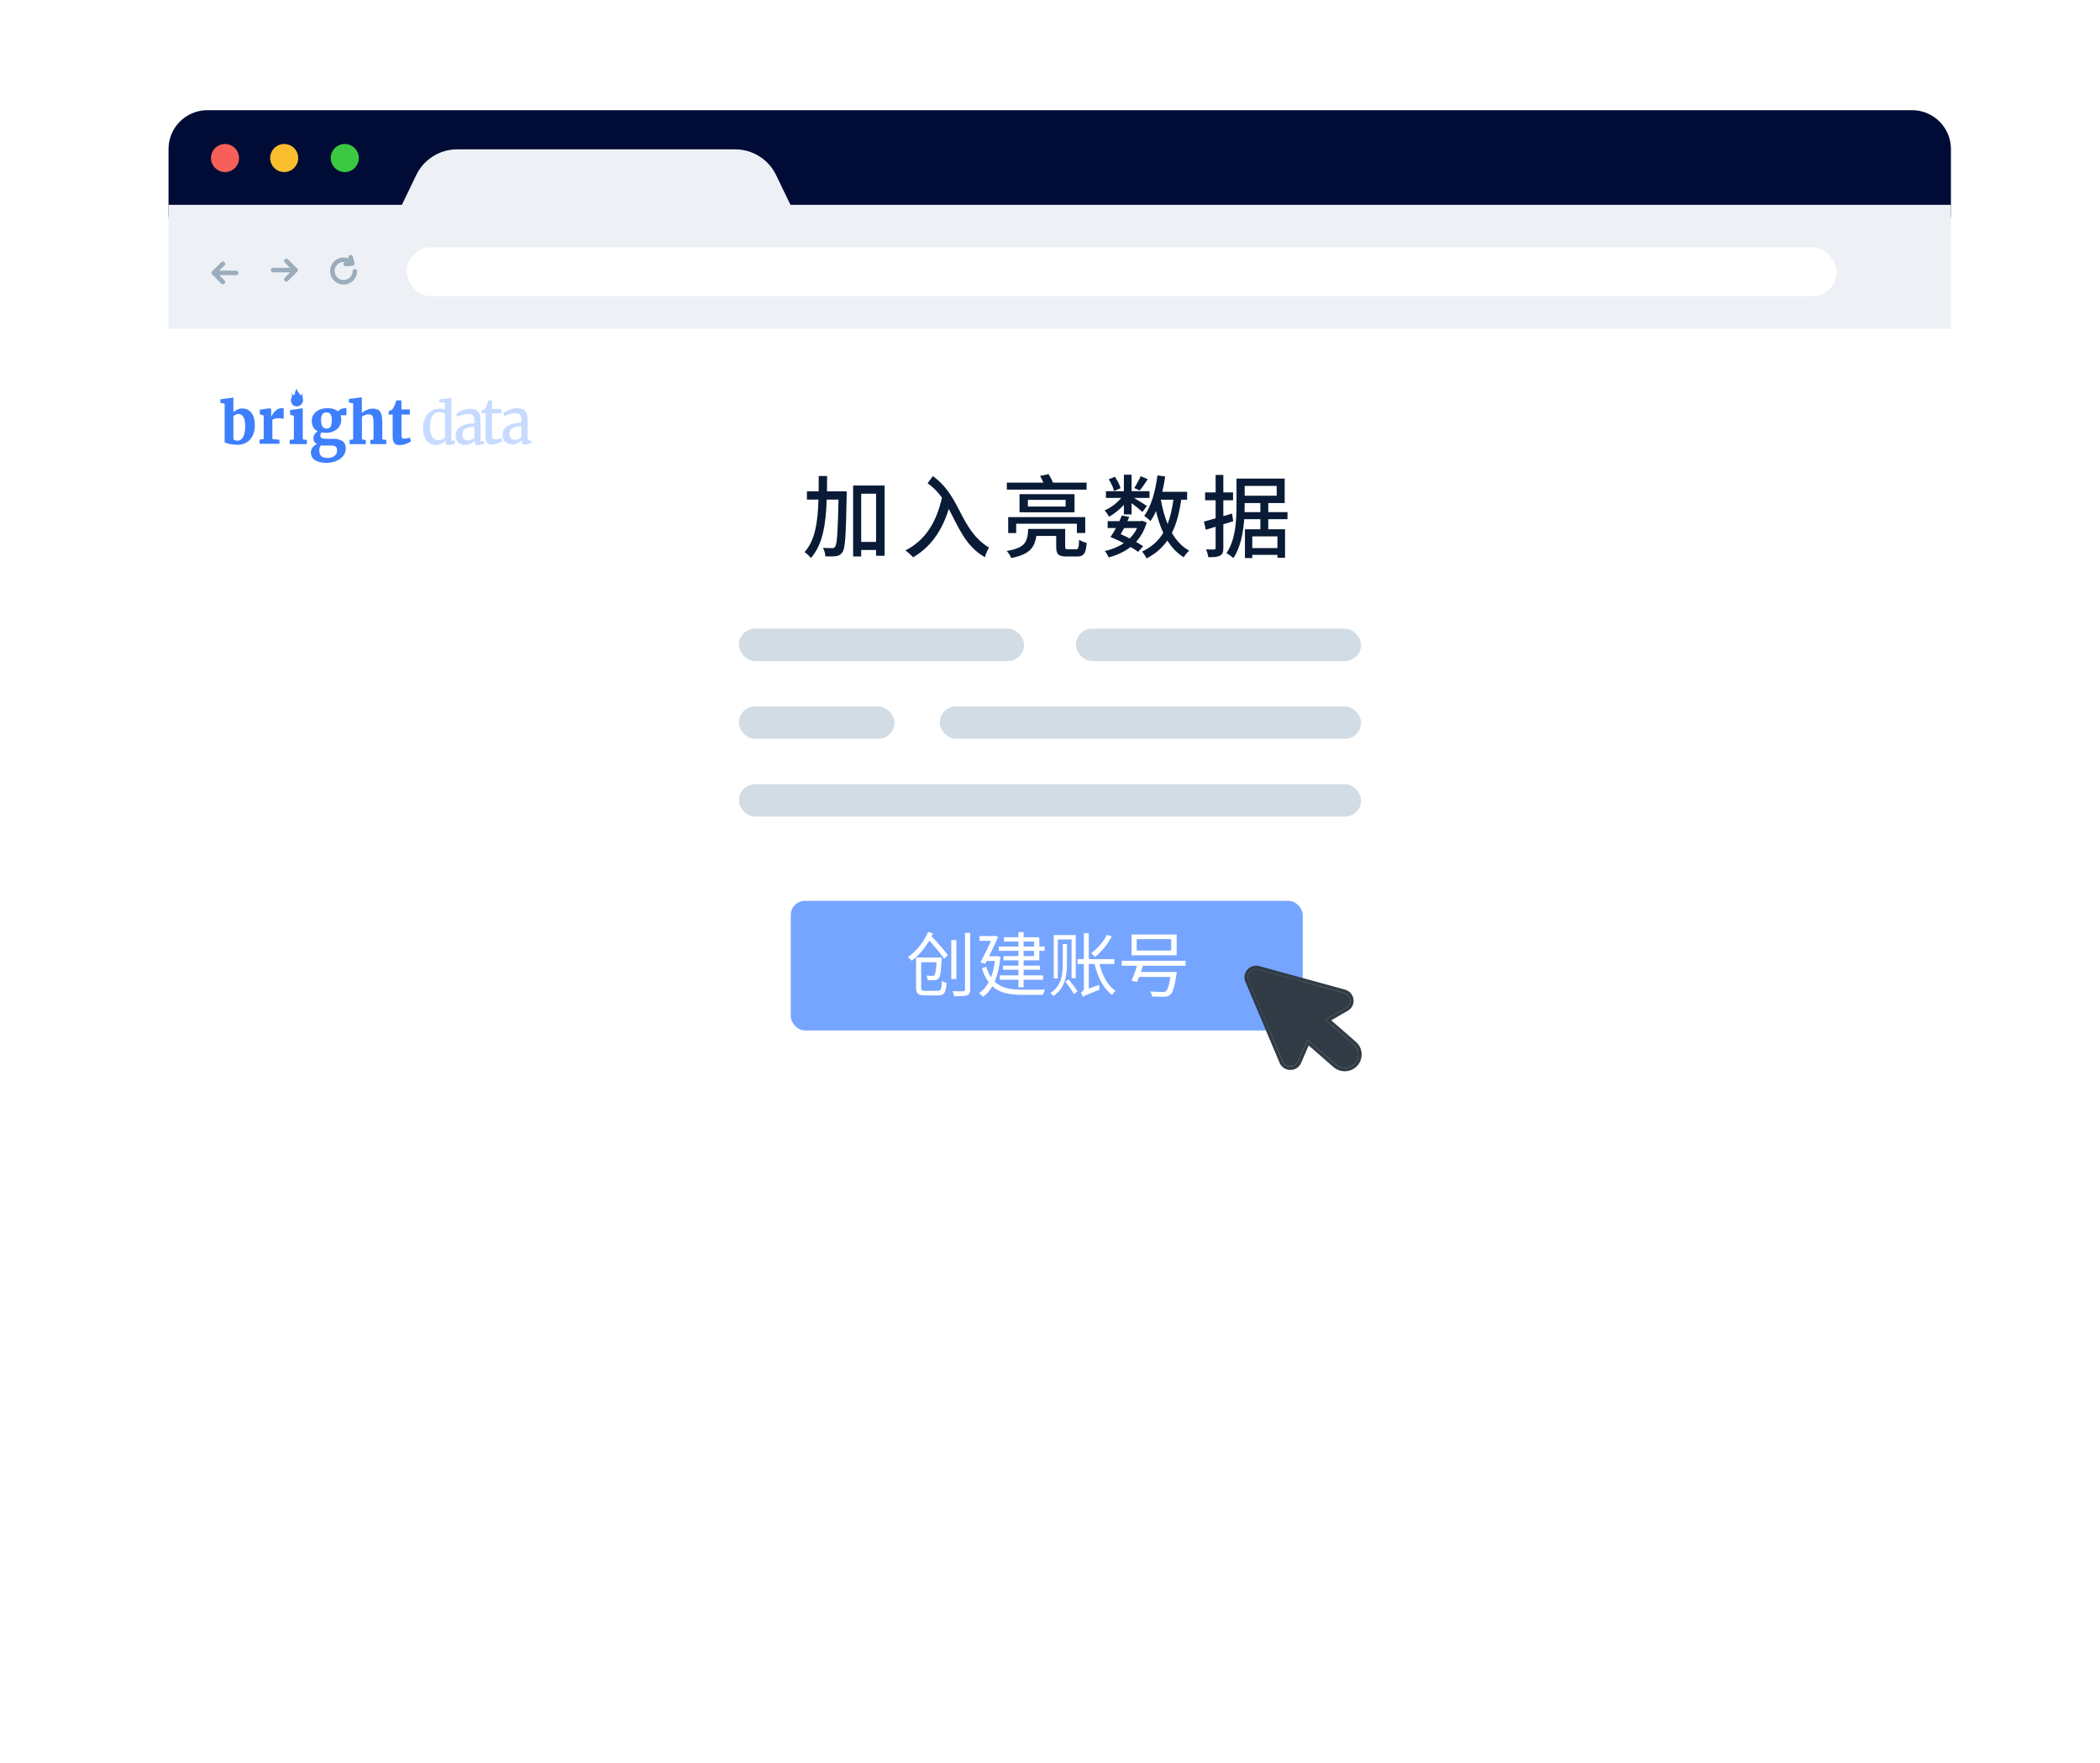 <svg width="324" height="272" viewBox="0 0 324 272" fill="none" xmlns="http://www.w3.org/2000/svg">
<g filter="url(#filter0_d_2591_42343)">
<rect x="26" y="17" width="275" height="167.216" rx="10" fill="white"/>
</g>
<path d="M44.989 60.712C45.036 60.819 45.058 60.935 45.054 61.051C45.05 61.168 45.019 61.282 44.965 61.385C44.894 61.55 44.87 61.732 44.896 61.91C44.922 62.088 44.996 62.256 45.11 62.395C45.22 62.529 45.369 62.627 45.536 62.676C45.703 62.724 45.881 62.721 46.046 62.666C46.285 62.596 46.488 62.438 46.616 62.225C46.745 62.012 46.788 61.758 46.737 61.514C46.701 61.255 46.556 60.996 46.689 60.712C46.568 60.775 46.568 60.775 46.422 61.035C46.288 60.867 46.168 60.685 46.022 60.505C45.901 60.362 45.78 60.233 45.852 60C45.725 60.064 45.63 60.176 45.585 60.31C45.548 60.438 45.524 60.569 45.499 60.699C45.49 60.764 45.467 60.827 45.431 60.883C45.396 60.939 45.349 60.986 45.294 61.022C45.237 60.883 45.127 60.772 44.989 60.712V60.712Z" fill="#3D7FFC"/>
<path d="M34.66 68.254V62.285L34 62.167V61.614L35.72 61.382L36.009 61.34V63.61C36.083 63.528 36.167 63.456 36.26 63.395C36.356 63.323 36.46 63.26 36.569 63.208C36.687 63.153 36.81 63.108 36.936 63.074C37.075 63.038 37.219 63.02 37.362 63.021C37.62 63.018 37.876 63.066 38.114 63.164C38.353 63.265 38.565 63.42 38.732 63.618C38.925 63.863 39.069 64.141 39.158 64.439C39.27 64.839 39.323 65.254 39.316 65.669C39.319 66.065 39.26 66.459 39.141 66.837C39.032 67.18 38.856 67.498 38.623 67.772C38.398 68.037 38.119 68.25 37.805 68.397C37.462 68.555 37.088 68.634 36.711 68.629C36.448 68.629 36.187 68.614 35.926 68.584C35.718 68.562 35.513 68.526 35.31 68.477C35.165 68.444 35.023 68.401 34.884 68.35C34.807 68.325 34.732 68.293 34.66 68.254V68.254ZM36.806 63.884C36.641 63.879 36.477 63.916 36.33 63.99C36.209 64.05 36.102 64.132 36.012 64.232V67.762C36.066 67.846 36.149 67.907 36.246 67.931C36.377 67.977 36.516 67.998 36.655 67.995C36.842 68.001 37.026 67.941 37.173 67.826C37.329 67.701 37.455 67.542 37.54 67.362C37.644 67.144 37.717 66.913 37.758 66.676C37.81 66.399 37.835 66.118 37.834 65.837C37.837 65.56 37.816 65.284 37.774 65.01C37.744 64.796 37.679 64.589 37.583 64.395C37.51 64.242 37.398 64.11 37.257 64.014C37.123 63.926 36.966 63.881 36.806 63.884V63.884Z" fill="#3D7FFC"/>
<path d="M40.049 68.47V67.834L40.685 67.745V64.121L40.083 63.924V63.219L41.588 62.99H41.612L41.846 63.195V63.587L41.838 64.318H41.855C41.906 64.187 41.97 64.062 42.046 63.944C42.145 63.784 42.26 63.635 42.389 63.498C42.525 63.353 42.683 63.23 42.857 63.133C43.032 63.033 43.231 62.981 43.433 62.982C43.502 62.98 43.572 62.983 43.641 62.991C43.691 63 43.732 63.009 43.769 63.018V64.649C43.691 64.607 43.606 64.58 43.518 64.569C43.358 64.539 43.196 64.524 43.033 64.525C42.933 64.525 42.825 64.534 42.724 64.542C42.626 64.551 42.528 64.569 42.432 64.596C42.35 64.613 42.269 64.637 42.19 64.667C42.132 64.687 42.075 64.714 42.023 64.747V67.743L43.117 67.858V68.474L40.049 68.47Z" fill="#3D7FFC"/>
<path d="M44.701 68.522V67.886L45.344 67.797V64.178L44.751 63.973V63.27L46.371 63.038L46.714 63.001V67.79L47.35 67.888V68.523L44.701 68.522Z" fill="#3D7FFC"/>
<path d="M50.294 66.783C50.062 66.785 49.831 66.766 49.602 66.727C49.55 66.785 49.507 66.851 49.475 66.922C49.438 67.004 49.42 67.093 49.423 67.183C49.418 67.28 49.439 67.376 49.483 67.462C49.529 67.532 49.596 67.587 49.674 67.619C49.778 67.663 49.889 67.688 50.002 67.694C50.141 67.703 50.296 67.712 50.478 67.712H51.386C51.9 67.677 52.413 67.8 52.855 68.065C53.024 68.207 53.156 68.387 53.241 68.59C53.325 68.794 53.359 69.015 53.34 69.234C53.345 69.551 53.261 69.863 53.098 70.135C52.935 70.409 52.714 70.643 52.45 70.821C52.162 71.017 51.844 71.164 51.509 71.257C51.146 71.362 50.77 71.415 50.392 71.415H50.383C50.014 71.424 49.644 71.383 49.285 71.294C49.017 71.227 48.763 71.114 48.533 70.961C48.348 70.831 48.199 70.656 48.101 70.452C48.006 70.249 47.958 70.027 47.962 69.803C47.962 69.657 47.988 69.512 48.04 69.375C48.092 69.245 48.161 69.123 48.248 69.013C48.333 68.901 48.435 68.804 48.551 68.724C48.66 68.644 48.779 68.578 48.906 68.53C48.743 68.44 48.604 68.312 48.499 68.158C48.403 67.999 48.355 67.816 48.361 67.629C48.354 67.405 48.417 67.184 48.542 66.998C48.67 66.821 48.828 66.667 49.009 66.543C48.717 66.411 48.476 66.186 48.326 65.903C48.172 65.602 48.094 65.267 48.101 64.928C48.097 64.652 48.159 64.378 48.282 64.13C48.403 63.892 48.574 63.683 48.784 63.517C49.007 63.345 49.258 63.213 49.527 63.128C49.82 63.034 50.127 62.988 50.434 62.99H50.443C51.046 62.943 51.646 63.111 52.138 63.463C52.189 63.402 52.247 63.346 52.311 63.297C52.388 63.235 52.472 63.182 52.561 63.139C52.661 63.091 52.765 63.054 52.873 63.028C52.991 62.998 53.113 62.982 53.235 62.981H53.451V64.077H52.548C52.583 64.183 52.609 64.292 52.625 64.402C52.643 64.525 52.652 64.649 52.651 64.773C52.654 65.052 52.595 65.328 52.478 65.581C52.362 65.824 52.198 66.042 51.995 66.22C51.775 66.403 51.523 66.544 51.251 66.638C50.943 66.74 50.619 66.789 50.294 66.783ZM50.06 68.76C49.878 68.76 49.696 68.744 49.516 68.713C49.447 68.799 49.389 68.892 49.343 68.992C49.285 69.143 49.258 69.304 49.265 69.466C49.26 69.654 49.286 69.843 49.343 70.023C49.391 70.165 49.474 70.292 49.584 70.394C49.698 70.494 49.834 70.564 49.981 70.598C50.159 70.645 50.343 70.667 50.526 70.662H50.535C50.718 70.663 50.901 70.642 51.078 70.598C51.247 70.556 51.408 70.488 51.554 70.394C51.69 70.304 51.802 70.183 51.883 70.041C51.97 69.892 52.014 69.722 52.01 69.549C52.011 69.424 51.996 69.299 51.967 69.178C51.943 69.079 51.889 68.992 51.811 68.927C51.723 68.856 51.62 68.808 51.509 68.788C51.347 68.755 51.181 68.74 51.016 68.742H50.058L50.06 68.76ZM50.406 66.135C50.543 66.138 50.678 66.103 50.795 66.033C50.898 65.966 50.981 65.873 51.037 65.764C51.099 65.635 51.14 65.497 51.158 65.356C51.183 65.193 51.194 65.028 51.193 64.864C51.218 64.54 51.152 64.215 51.002 63.926C50.93 63.826 50.833 63.747 50.721 63.697C50.608 63.646 50.485 63.626 50.362 63.639H50.353C50.233 63.63 50.112 63.653 50.003 63.705C49.894 63.757 49.8 63.837 49.731 63.936C49.581 64.204 49.512 64.51 49.532 64.817C49.532 64.994 49.546 65.171 49.575 65.346C49.6 65.492 49.646 65.632 49.713 65.764C49.779 65.874 49.871 65.967 49.981 66.033C50.112 66.104 50.258 66.139 50.406 66.134V66.135Z" fill="#3D7FFC"/>
<path d="M53.938 68.519V67.883L54.481 67.785V62.233L53.821 62.117V61.564L55.534 61.332L55.633 61.314H55.819L55.834 63.047L55.819 63.721C55.896 63.654 55.979 63.595 56.068 63.546C56.194 63.454 56.328 63.373 56.469 63.304C56.628 63.23 56.793 63.168 56.962 63.117C57.145 63.071 57.333 63.048 57.521 63.047C57.764 63.042 58.005 63.085 58.231 63.175C58.416 63.258 58.573 63.395 58.682 63.567C58.803 63.772 58.882 64 58.916 64.236C58.961 64.552 58.983 64.871 58.979 65.19V67.793L59.598 67.891V68.527H57.134V67.911L57.627 67.804V65.178C57.63 64.991 57.618 64.803 57.593 64.617C57.581 64.48 57.542 64.347 57.477 64.225C57.427 64.126 57.344 64.048 57.243 64.002C57.119 63.952 56.985 63.928 56.851 63.931C56.755 63.93 56.66 63.942 56.567 63.967C56.466 63.994 56.375 64.02 56.291 64.047C56.205 64.079 56.121 64.117 56.041 64.163C55.972 64.203 55.905 64.248 55.841 64.296V67.8L56.442 67.898V68.534H53.937L53.938 68.519Z" fill="#3D7FFC"/>
<path d="M60.582 67.43V63.971H59.964V63.436C59.989 63.427 60.022 63.418 60.072 63.4C60.121 63.383 60.172 63.356 60.231 63.337C60.289 63.318 60.331 63.292 60.382 63.273C60.412 63.264 60.44 63.249 60.465 63.229C60.598 63.1 60.703 62.945 60.774 62.774C60.807 62.711 60.832 62.641 60.874 62.551C60.916 62.461 60.938 62.382 60.974 62.291C61.01 62.201 61.038 62.113 61.065 62.024C61.091 61.935 61.114 61.855 61.139 61.782H61.924L61.941 63.173H63.235V63.975H61.943V66.579C61.943 66.829 61.943 67.024 61.951 67.176C61.953 67.288 61.97 67.399 62.001 67.506C62.011 67.539 62.028 67.569 62.051 67.593C62.074 67.618 62.103 67.637 62.135 67.649C62.213 67.673 62.294 67.685 62.376 67.685H62.385C62.46 67.683 62.535 67.677 62.61 67.667C62.686 67.656 62.762 67.642 62.836 67.622C62.911 67.605 62.978 67.587 63.044 67.569C63.099 67.555 63.152 67.537 63.203 67.516H63.212L63.42 68.069C63.318 68.15 63.209 68.223 63.094 68.285C62.956 68.359 62.814 68.424 62.668 68.481C62.508 68.543 62.343 68.591 62.175 68.624C62.005 68.659 61.832 68.677 61.658 68.677H61.65C61.482 68.682 61.315 68.654 61.157 68.597C61.026 68.547 60.911 68.464 60.823 68.356C60.735 68.239 60.672 68.105 60.639 67.963C60.597 67.789 60.578 67.61 60.582 67.43V67.43Z" fill="#3D7FFC"/>
<path d="M67.24 68.657C66.981 68.657 66.725 68.602 66.488 68.496C66.244 68.384 66.029 68.216 65.862 68.006C65.667 67.76 65.52 67.479 65.428 67.179C65.313 66.798 65.259 66.4 65.269 66.002C65.265 65.609 65.324 65.218 65.444 64.843C65.555 64.503 65.727 64.186 65.953 63.908C66.174 63.644 66.451 63.43 66.763 63.283C67.101 63.129 67.469 63.053 67.84 63.06C67.98 63.06 68.119 63.069 68.258 63.087C68.391 63.105 68.525 63.123 68.65 63.151V62.158L67.781 62.068V61.623L69.402 61.419H69.426L69.643 61.389V67.988H70.168V68.488C70.041 68.523 69.901 68.559 69.734 68.603C69.562 68.647 69.385 68.669 69.208 68.667C69.138 68.666 69.069 68.66 69 68.649C68.944 68.64 68.891 68.616 68.849 68.578C68.805 68.538 68.773 68.485 68.759 68.427C68.737 68.343 68.725 68.256 68.726 68.169V67.963C68.643 68.055 68.553 68.142 68.458 68.221C68.357 68.311 68.245 68.386 68.124 68.445C67.993 68.51 67.856 68.564 67.715 68.605C67.559 68.638 67.4 68.655 67.24 68.657V68.657ZM67.649 67.935C67.762 67.934 67.874 67.919 67.984 67.89C68.081 67.858 68.176 67.82 68.267 67.774C68.347 67.731 68.422 67.681 68.493 67.624C68.554 67.577 68.61 67.523 68.659 67.463V63.878C68.632 63.834 68.595 63.798 68.551 63.771C68.489 63.73 68.421 63.697 68.35 63.673C68.267 63.642 68.18 63.62 68.092 63.61C67.992 63.591 67.891 63.582 67.79 63.583C67.6 63.579 67.411 63.619 67.238 63.699C67.055 63.785 66.897 63.916 66.779 64.08C66.633 64.29 66.528 64.526 66.47 64.776C66.388 65.117 66.345 65.467 66.343 65.819C66.331 66.139 66.361 66.46 66.433 66.772C66.487 67.006 66.58 67.229 66.709 67.432C66.814 67.592 66.958 67.723 67.126 67.814C67.29 67.892 67.468 67.934 67.648 67.938L67.649 67.935Z" fill="#C6DBFF"/>
<path d="M70.293 67.161C70.291 66.953 70.331 66.747 70.41 66.554C70.487 66.377 70.598 66.216 70.736 66.082C70.881 65.945 71.044 65.828 71.221 65.735C71.412 65.636 71.614 65.558 71.822 65.502C72.043 65.439 72.27 65.395 72.499 65.369C72.733 65.342 72.966 65.325 73.193 65.316V65.066C73.194 64.878 73.18 64.69 73.151 64.504C73.125 64.371 73.074 64.244 73.001 64.13C72.929 64.031 72.826 63.959 72.708 63.925C72.56 63.877 72.405 63.856 72.249 63.861C72.09 63.863 71.93 63.878 71.773 63.906C71.614 63.942 71.464 63.977 71.314 64.022C71.164 64.066 71.038 64.12 70.913 64.165C70.789 64.21 70.688 64.263 70.604 64.307H70.596L70.396 63.852C70.487 63.773 70.584 63.701 70.688 63.638C70.849 63.542 71.017 63.456 71.189 63.38C71.391 63.297 71.597 63.225 71.807 63.166C72.022 63.106 72.244 63.075 72.467 63.075C72.731 63.071 72.996 63.104 73.251 63.173C73.448 63.236 73.626 63.346 73.769 63.495C73.91 63.661 74.008 63.86 74.053 64.074C74.115 64.361 74.143 64.655 74.136 64.949V68.051H74.68V68.506C74.621 68.523 74.554 68.541 74.479 68.559C74.404 68.577 74.32 68.595 74.237 68.612C74.152 68.632 74.066 68.647 73.979 68.657C73.896 68.667 73.812 68.673 73.728 68.675C73.656 68.677 73.583 68.674 73.511 68.666C73.456 68.659 73.404 68.637 73.361 68.602C73.317 68.563 73.287 68.51 73.277 68.452C73.258 68.364 73.25 68.274 73.253 68.184V68.006C73.211 68.041 73.152 68.095 73.069 68.175C72.97 68.259 72.864 68.333 72.751 68.397C72.614 68.478 72.468 68.544 72.317 68.594C72.15 68.649 71.975 68.676 71.8 68.674C71.604 68.676 71.409 68.645 71.224 68.584C71.047 68.525 70.883 68.434 70.739 68.316C70.593 68.187 70.478 68.025 70.405 67.844C70.322 67.626 70.284 67.394 70.293 67.161V67.161ZM72.189 67.963C72.263 67.962 72.335 67.953 72.406 67.936C72.49 67.919 72.582 67.892 72.673 67.865C72.765 67.832 72.854 67.793 72.941 67.75C73.026 67.706 73.106 67.656 73.183 67.599V65.85C72.885 65.846 72.587 65.879 72.297 65.948C72.094 65.997 71.901 66.085 71.73 66.207C71.597 66.302 71.492 66.431 71.428 66.582C71.369 66.72 71.338 66.868 71.337 67.018C71.334 67.166 71.356 67.314 71.401 67.455C71.439 67.564 71.499 67.665 71.577 67.75C71.651 67.824 71.743 67.879 71.844 67.91C71.956 67.947 72.072 67.966 72.189 67.966V67.963Z" fill="#C6DBFF"/>
<path d="M74.93 67.457V63.775H74.294V63.33C74.384 63.294 74.478 63.266 74.561 63.232C74.63 63.211 74.695 63.178 74.752 63.134C74.866 63.04 74.952 62.916 75.002 62.777C75.027 62.724 75.052 62.644 75.093 62.554C75.133 62.465 75.159 62.367 75.193 62.269C75.227 62.17 75.257 62.082 75.283 61.992C75.31 61.902 75.334 61.831 75.342 61.787H75.91V63.089H77.389V63.776H75.91V66.602C75.91 66.879 75.91 67.101 75.918 67.262C75.917 67.38 75.937 67.498 75.976 67.61C75.989 67.643 76.01 67.673 76.036 67.698C76.062 67.723 76.093 67.742 76.127 67.753C76.217 67.773 76.31 67.782 76.402 67.779H76.411C76.494 67.779 76.586 67.771 76.678 67.762C76.768 67.752 76.857 67.737 76.945 67.717C77.036 67.699 77.113 67.682 77.187 67.664C77.248 67.652 77.307 67.63 77.362 67.6H77.37L77.521 68.064C77.43 68.133 77.332 68.193 77.229 68.242C77.098 68.305 76.965 68.362 76.828 68.412C76.681 68.464 76.529 68.507 76.376 68.539C76.23 68.573 76.081 68.591 75.931 68.592H75.922C75.781 68.594 75.641 68.576 75.505 68.539C75.384 68.505 75.275 68.44 75.187 68.351C75.096 68.25 75.028 68.132 74.986 68.003C74.944 67.824 74.925 67.641 74.93 67.457V67.457Z" fill="#C6DBFF"/>
<path d="M77.552 67.062C77.551 66.854 77.59 66.648 77.669 66.456C77.746 66.278 77.857 66.118 77.995 65.983C78.14 65.846 78.302 65.73 78.478 65.635C78.67 65.537 78.871 65.459 79.08 65.403C79.301 65.34 79.527 65.295 79.756 65.27C79.99 65.243 80.224 65.225 80.451 65.216V64.967C80.452 64.779 80.438 64.591 80.409 64.405C80.383 64.272 80.332 64.145 80.258 64.031C80.186 63.932 80.084 63.859 79.966 63.826C79.818 63.778 79.662 63.757 79.507 63.762C79.347 63.764 79.188 63.779 79.031 63.807C78.872 63.842 78.722 63.878 78.572 63.922C78.422 63.967 78.296 64.02 78.171 64.065C78.046 64.109 77.946 64.163 77.862 64.208H77.854L77.653 63.753C77.744 63.673 77.842 63.602 77.946 63.539C78.108 63.443 78.275 63.357 78.447 63.281C78.648 63.198 78.855 63.126 79.064 63.067C79.279 63.007 79.501 62.976 79.724 62.976C79.989 62.972 80.253 63.005 80.509 63.074C80.705 63.137 80.883 63.248 81.027 63.395C81.168 63.562 81.265 63.761 81.31 63.975C81.372 64.262 81.4 64.555 81.394 64.848V67.951H81.937V68.406C81.879 68.424 81.812 68.441 81.737 68.459C81.661 68.477 81.579 68.495 81.495 68.513C81.41 68.532 81.323 68.547 81.237 68.557C81.153 68.567 81.07 68.573 80.986 68.575C80.913 68.577 80.841 68.574 80.769 68.566C80.714 68.56 80.661 68.538 80.618 68.502C80.574 68.463 80.544 68.41 80.534 68.352C80.515 68.264 80.507 68.174 80.51 68.084V67.904C80.468 67.94 80.409 67.993 80.326 68.073C80.227 68.157 80.121 68.232 80.008 68.296C79.871 68.376 79.725 68.442 79.574 68.492C79.407 68.547 79.232 68.574 79.056 68.572C78.86 68.575 78.665 68.545 78.479 68.483C78.304 68.424 78.14 68.333 77.997 68.216C77.851 68.086 77.737 67.924 77.663 67.743C77.58 67.526 77.542 67.294 77.552 67.062V67.062ZM79.456 67.865C79.529 67.863 79.602 67.854 79.673 67.838C79.757 67.82 79.848 67.793 79.941 67.767C80.032 67.734 80.121 67.695 80.208 67.651C80.292 67.608 80.373 67.557 80.449 67.5V65.75C80.151 65.745 79.854 65.778 79.564 65.848C79.36 65.897 79.167 65.985 78.996 66.107C78.863 66.201 78.759 66.331 78.694 66.481C78.636 66.619 78.605 66.768 78.604 66.918C78.601 67.066 78.622 67.214 78.668 67.355C78.705 67.464 78.765 67.564 78.843 67.649C78.918 67.724 79.009 67.779 79.11 67.81C79.221 67.845 79.337 67.863 79.453 67.864L79.456 67.865Z" fill="#C6DBFF"/>
<path d="M26 23C26 19.686 28.686 17 32 17H295C298.314 17 301 19.686 301 23V33C301 36.314 298.314 39 295 39H32C28.686 39 26 36.314 26 33V23Z" fill="#000C36"/>
<path d="M36.882 24.385C36.882 25.572 35.903 26.552 34.715 26.552C33.528 26.552 32.549 25.572 32.549 24.385C32.549 23.197 33.528 22.218 34.715 22.218C35.903 22.218 36.882 23.197 36.882 24.385Z" fill="#F66058"/>
<path d="M46.012 24.385C46.012 25.572 45.032 26.552 43.845 26.552C42.658 26.552 41.679 25.572 41.679 24.385C41.679 23.197 42.658 22.218 43.845 22.218C45.062 22.218 46.012 23.197 46.012 24.385Z" fill="#F9BD2E"/>
<path d="M55.358 24.385C55.358 25.572 54.378 26.552 53.191 26.552C52.004 26.552 51.024 25.572 51.024 24.385C51.024 23.197 52.004 22.218 53.191 22.218C54.378 22.218 55.358 23.197 55.358 24.385Z" fill="#3CC840"/>
<path d="M64.229 26.999C65.397 24.581 67.846 23.044 70.532 23.044H113.427C116.113 23.044 118.562 24.581 119.73 26.999L122.199 32.11H61.76L64.229 26.999Z" fill="#EDF1F6"/>
<rect x="26" y="31.606" width="275" height="19.139" fill="#EDF1F6"/>
<g clip-path="url(#clip0_2591_42343)">
<path d="M36.437 42.11L32.983 42.11" stroke="#9BACBC" stroke-width="0.7" stroke-linecap="round" stroke-linejoin="round"/>
<path d="M34.396 43.525L32.983 42.111L34.396 40.698" stroke="#9BACBC" stroke-width="0.7" stroke-linecap="round" stroke-linejoin="round"/>
</g>
<g clip-path="url(#clip1_2591_42343)">
<path d="M42.137 41.677L45.591 41.677" stroke="#9BACBC" stroke-width="0.7" stroke-linecap="round" stroke-linejoin="round"/>
<path d="M44.178 40.263L45.591 41.676L44.178 43.089" stroke="#9BACBC" stroke-width="0.7" stroke-linecap="round" stroke-linejoin="round"/>
</g>
<path d="M54.099 39.683L54.362 40.657L53.356 40.74" stroke="#9BACBC" stroke-width="0.7" stroke-linecap="round" stroke-linejoin="round"/>
<path d="M54.752 41.859C54.745 42.192 54.642 42.526 54.436 42.818C53.884 43.604 52.799 43.793 52.013 43.24C51.228 42.687 51.039 41.602 51.591 40.817C52.144 40.031 53.229 39.842 54.014 40.395L54.226 40.553" stroke="#9BACBC" stroke-width="0.7" stroke-linecap="round"/>
<rect x="62.768" y="38.154" width="220.604" height="7.555" rx="3.777" fill="white"/>
<g filter="url(#filter1_d_2591_42343)">
<rect x="100" y="62" width="124" height="109" rx="8" fill="white"/>
</g>
<path d="M127.592 75.816C127.606 75.046 127.606 74.248 127.606 73.45H126.318C126.318 74.262 126.318 75.046 126.304 75.816H124.498V77.09H126.276C126.178 80.478 125.786 83.362 124.134 85.182C124.442 85.378 124.89 85.812 125.1 86.106C126.948 84.062 127.424 80.828 127.55 77.09H129.37C129.258 82.13 129.146 83.964 128.852 84.342C128.726 84.552 128.6 84.58 128.376 84.58C128.138 84.58 127.578 84.566 126.962 84.538C127.186 84.888 127.326 85.448 127.34 85.84C127.984 85.868 128.6 85.868 128.992 85.812C129.44 85.742 129.706 85.602 129.986 85.196C130.42 84.566 130.518 82.494 130.63 76.446C130.644 76.278 130.644 75.816 130.644 75.816H127.592ZM132.87 83.614V76.18H135.166V83.614H132.87ZM131.624 74.92V85.868H132.87V84.86H135.166V85.756H136.482V74.92H131.624Z" fill="#091B36"/>
<path d="M143.118 74.57C144.028 75.2 144.728 75.942 145.33 76.796C144.462 80.632 142.74 83.39 139.688 84.93C140.024 85.168 140.654 85.714 140.878 85.994C143.566 84.412 145.316 81.962 146.38 78.532C147.85 81.234 148.928 84.272 151.966 85.98C152.036 85.574 152.372 84.86 152.596 84.496C148.046 81.71 148.34 76.656 143.93 73.464L143.118 74.57Z" fill="#091B36"/>
<path d="M167.646 74.472H162.466C162.312 74.094 162.032 73.548 161.78 73.156L160.464 73.436C160.646 73.744 160.842 74.122 160.982 74.472H155.34V75.55H167.646V74.472ZM167.436 82.242V79.792H155.55V82.256H156.782V80.814H166.148V82.242H167.436ZM164.412 78.154H158.588V77.132H164.412V78.154ZM157.3 76.25V79.05H165.784V76.25H157.3ZM164.804 84.748C164.412 84.748 164.342 84.706 164.342 84.314V81.612H158.644C158.532 83.67 158.154 84.538 155.312 85.014C155.578 85.266 155.9 85.77 156.012 86.106C158.77 85.56 159.624 84.566 159.89 82.69H162.956V84.328C162.956 85.518 163.278 85.868 164.594 85.868H166.162C167.198 85.868 167.534 85.448 167.66 83.768C167.296 83.698 166.75 83.474 166.498 83.278C166.442 84.538 166.372 84.748 166.022 84.748H164.804Z" fill="#091B36"/>
<path d="M175.99 73.478C175.752 74.024 175.332 74.794 174.996 75.298L175.836 75.676C176.214 75.242 176.662 74.57 177.082 73.94L175.99 73.478ZM172.882 75.326C172.756 74.822 172.378 74.094 172.014 73.562L171.062 73.954C171.426 74.514 171.776 75.27 171.888 75.76L172.882 75.326ZM173.4 79.372H174.59V77.636C175.206 78.098 175.92 78.672 176.256 78.994L176.956 78.07C176.662 77.874 175.64 77.23 174.954 76.824H177.348V75.788H174.59V73.254H173.4V75.788H170.628V76.824H172.994C172.322 77.636 171.328 78.392 170.418 78.756C170.67 79.008 170.964 79.442 171.104 79.736C171.888 79.316 172.728 78.63 173.4 77.902V79.372ZM175.444 81.472C175.15 82.088 174.758 82.62 174.296 83.082C173.834 82.844 173.372 82.62 172.91 82.424C173.078 82.13 173.26 81.808 173.442 81.472H175.444ZM176.368 84.286C176.074 84.076 175.682 83.852 175.276 83.614C176.004 82.816 176.564 81.836 176.914 80.632L176.214 80.352L176.004 80.408H173.946C174.044 80.184 174.142 79.974 174.226 79.764L173.064 79.54C172.98 79.82 172.854 80.1 172.714 80.408H170.894V81.472H172.182C171.888 81.976 171.608 82.48 171.328 82.858C171.986 83.124 172.714 83.446 173.386 83.81C172.532 84.384 171.538 84.776 170.46 85.028C170.684 85.266 170.936 85.728 171.048 86.008C172.322 85.672 173.47 85.154 174.436 84.398C174.884 84.65 175.276 84.916 175.584 85.154L176.368 84.286ZM181.044 77.104C180.848 78.532 180.554 79.764 180.148 80.856C179.686 79.708 179.336 78.448 179.098 77.104H181.044ZM183.158 77.104V75.886H179.322C179.504 75.13 179.658 74.332 179.77 73.52L178.58 73.352C178.258 75.802 177.628 78.126 176.536 79.596C176.816 79.778 177.306 80.184 177.502 80.408C177.81 79.96 178.104 79.442 178.356 78.854C178.636 80.086 179.014 81.206 179.476 82.214C178.72 83.474 177.67 84.412 176.214 85.098C176.424 85.35 176.788 85.896 176.9 86.162C178.272 85.448 179.308 84.538 180.106 83.404C180.778 84.468 181.604 85.364 182.626 85.98C182.822 85.672 183.186 85.196 183.48 84.972C182.374 84.356 181.492 83.418 180.806 82.228C181.52 80.828 181.954 79.134 182.248 77.104H183.158Z" fill="#091B36"/>
<path d="M190.27 80.422L190.088 79.246L188.744 79.638V77.188H190.242V75.984H188.744V73.282H187.554V75.984H185.93V77.188H187.554V79.974C186.868 80.17 186.252 80.352 185.748 80.478L186.042 81.738L187.554 81.276V84.538C187.554 84.734 187.484 84.79 187.302 84.79C187.148 84.79 186.63 84.79 186.07 84.776C186.238 85.112 186.392 85.672 186.42 85.98C187.302 85.98 187.862 85.938 188.24 85.728C188.618 85.532 188.744 85.182 188.744 84.538V80.898L190.27 80.422ZM192.02 79.022C192.034 78.672 192.034 78.35 192.034 78.042V77.622H194.456V79.022H192.02ZM196.976 74.976V76.488H192.034V74.976H196.976ZM197.088 84.566H193.21V82.76H197.088V84.566ZM198.642 80.114V79.022H195.674V77.622H198.208V73.842H190.774V78.042C190.774 80.24 190.648 83.264 189.22 85.364C189.528 85.49 190.06 85.896 190.298 86.106C191.404 84.468 191.81 82.158 191.964 80.114H194.456V81.668H192.076V86.106H193.21V85.616H197.088V86.064H198.264V81.668H195.674V80.114H198.642Z" fill="#091B36"/>
<rect x="114" y="97" width="44" height="5" rx="2.5" fill="#D2DCE4"/>
<rect x="166" y="97" width="44" height="5" rx="2.5" fill="#D2DCE4"/>
<rect x="114" y="109" width="24" height="5" rx="2.5" fill="#D2DCE4"/>
<rect x="145" y="109" width="65" height="5" rx="2.5" fill="#D2DCE4"/>
<rect x="114" y="121" width="96" height="5" rx="2.5" fill="#D2DCE4"/>
<rect x="122" y="139" width="79" height="20" rx="2.195" fill="#76A5FF"/>
<path d="M142.78 152.881C142.223 152.881 142.124 152.805 142.124 152.4V148.466H144.496C144.408 149.788 144.299 150.313 144.179 150.477C144.092 150.564 144.004 150.575 143.862 150.575C143.698 150.575 143.327 150.575 142.933 150.531C143.031 150.728 143.108 151.012 143.13 151.231C143.567 151.264 143.982 151.253 144.201 151.242C144.474 151.209 144.66 151.143 144.824 150.958C145.075 150.684 145.173 149.952 145.283 148.073C145.294 147.974 145.294 147.745 145.294 147.745H141.338V152.4C141.338 153.351 141.665 153.591 142.715 153.591H144.736C145.698 153.591 145.938 153.176 146.037 151.668C145.818 151.624 145.501 151.493 145.315 151.373C145.261 152.652 145.184 152.881 144.682 152.881H142.78ZM143.195 143.789C142.616 145.199 141.469 146.696 140.092 147.679C140.267 147.81 140.551 148.095 140.682 148.248C141.753 147.417 142.682 146.324 143.37 145.144C144.234 146.073 145.173 147.198 145.665 147.931L146.244 147.395C145.72 146.619 144.627 145.406 143.731 144.488C143.807 144.324 143.884 144.182 143.949 144.018L143.195 143.789ZM147.545 145.046H146.769V151.067H147.545V145.046ZM148.889 143.942V152.673C148.889 152.87 148.802 152.936 148.605 152.947C148.397 152.958 147.709 152.968 146.944 152.936C147.064 153.154 147.184 153.504 147.228 153.712C148.244 153.723 148.845 153.701 149.195 153.57C149.534 153.438 149.687 153.22 149.687 152.673V143.942H148.889Z" fill="white"/>
<path d="M154.102 146.051V146.718H161.172V146.051H154.102ZM154.746 149.002V149.624H160.451V149.002H154.746ZM154.255 150.499V151.176H160.932V150.499H154.255ZM157.129 143.822V152.335H157.927V143.822H157.129ZM154.889 144.619V145.275H159.544V147.526H154.812V148.182H160.353V144.619H154.889ZM151.129 144.434V145.166H153.49V144.434H151.129ZM153.195 144.434V144.532C152.79 145.45 151.949 147.22 151.271 148.499L152.014 148.706C152.681 147.406 153.501 145.712 154.003 144.565L153.446 144.39L153.315 144.434H153.195ZM152.124 147.548L152.025 148.28H153.916V147.548H152.124ZM153.577 147.548V147.712C153.304 150.531 152.43 152.313 151.042 153.242C151.228 153.351 151.534 153.646 151.665 153.81C153.085 152.783 154.036 150.827 154.364 147.646L153.894 147.526L153.741 147.548H153.577ZM152.156 149.155L151.501 149.406C152.561 152.837 154.67 153.504 157.828 153.504H160.91C160.965 153.264 161.118 152.892 161.249 152.706C160.67 152.717 158.309 152.717 157.85 152.717C155.074 152.717 153.042 152.171 152.156 149.155Z" fill="white"/>
<path d="M170.778 144.248C170.232 145.341 169.314 146.39 168.352 147.067C168.527 147.209 168.811 147.504 168.942 147.657C169.904 146.892 170.909 145.712 171.532 144.488L170.778 144.248ZM163.205 144.958H165.325V150.936H165.97V144.281H162.582V150.969H163.205V144.958ZM164.615 145.668H163.97V148.761C163.97 150.149 163.85 152.116 162.057 153.209C162.21 153.318 162.396 153.548 162.495 153.69C164.407 152.444 164.615 150.357 164.615 148.761V145.668ZM164.352 151.471C164.855 152.072 165.434 152.892 165.686 153.406L166.243 152.979C165.959 152.488 165.358 151.69 164.855 151.111L164.352 151.471ZM171.915 148.75V147.996H167.98V143.996H167.226V147.996H166.243V148.75H167.226V152.433C167.226 152.859 166.931 153.067 166.746 153.154C166.877 153.307 167.019 153.624 167.073 153.821C167.248 153.668 167.565 153.526 169.663 152.684C169.62 152.509 169.587 152.193 169.587 151.963L167.98 152.542V148.75H168.877C169.357 150.805 170.264 152.564 171.576 153.515C171.707 153.307 171.947 153.023 172.122 152.892C170.92 152.116 170.068 150.531 169.631 148.75H171.915Z" fill="white"/>
<path d="M175.379 144.914H180.701V146.674H175.379V144.914ZM174.581 144.193V147.406H181.542V144.193H174.581ZM173.062 148.248V149.012H182.908V148.248H173.062ZM175.401 149.974V150.739H180.974V149.974H175.401ZM180.679 149.974L180.668 150.094C180.439 151.887 180.187 152.695 179.859 152.958C179.728 153.045 179.586 153.056 179.324 153.056C179.029 153.056 178.231 153.045 177.455 152.979C177.608 153.198 177.717 153.526 177.739 153.755C178.504 153.799 179.226 153.821 179.597 153.799C180.023 153.777 180.286 153.723 180.548 153.493C180.963 153.132 181.225 152.28 181.51 150.357C181.531 150.236 181.553 149.974 181.553 149.974H180.679ZM175.608 148.455C175.335 149.373 174.909 150.586 174.581 151.34L175.455 151.493C175.772 150.739 176.177 149.548 176.472 148.586L175.608 148.455Z" fill="white"/>
<path d="M208.855 161.155L208.584 160.919C208.566 160.905 208.552 160.891 208.534 160.877L204.485 157.346L207.774 155.45L207.809 155.425C208.195 155.136 208.381 154.667 208.295 154.198C208.209 153.73 207.87 153.356 207.413 153.215L194.181 149.585L194.174 149.582C193.692 149.437 193.185 149.582 192.849 149.955C192.517 150.329 192.435 150.843 192.639 151.298L197.926 163.82C198.123 164.253 198.541 164.539 199.023 164.563C199.505 164.588 199.954 164.348 200.197 163.936L200.219 163.897L201.718 160.44L206.085 164.253C206.453 164.574 206.902 164.743 207.359 164.768C207.974 164.8 208.598 164.563 209.038 164.074C209.048 164.059 209.062 164.045 209.073 164.035C209.398 163.654 209.559 163.189 209.562 162.724C209.566 162.142 209.327 161.568 208.855 161.155Z" fill="#303B45"/>
<path fill-rule="evenodd" clip-rule="evenodd" d="M209.2 160.759C209.79 161.276 210.091 161.998 210.087 162.727L210.087 162.728C210.082 163.312 209.88 163.898 209.471 164.376L209.457 164.393L209.443 164.408L209.442 164.409L209.427 164.425C208.877 165.039 208.095 165.333 207.33 165.293L207.329 165.293C206.761 165.263 206.198 165.052 205.737 164.65L201.912 161.31L200.689 164.13L200.652 164.197L200.649 164.203C200.305 164.787 199.669 165.123 198.994 165.089C198.316 165.054 197.723 164.651 197.445 164.037L197.442 164.031L192.154 151.507C191.868 150.862 191.988 150.13 192.454 149.605L192.456 149.603C192.927 149.079 193.645 148.874 194.323 149.077L194.365 149.09L194.367 149.091L207.558 152.71L207.566 152.712C208.205 152.909 208.689 153.437 208.81 154.104C208.933 154.772 208.666 155.439 208.123 155.846L208.115 155.852L208.053 155.895L205.384 157.433L208.87 160.474C208.886 160.487 208.899 160.498 208.904 160.503C208.907 160.505 208.909 160.507 208.91 160.508L208.918 160.514L209.2 160.759ZM208.532 160.877L204.483 157.346L207.772 155.449L207.807 155.425C208.193 155.136 208.379 154.667 208.293 154.198C208.207 153.73 207.868 153.356 207.411 153.215L194.179 149.585L194.172 149.581C193.69 149.437 193.183 149.581 192.847 149.955C192.515 150.329 192.433 150.843 192.637 151.298L197.924 163.82C198.121 164.253 198.539 164.539 199.021 164.563C199.503 164.588 199.952 164.348 200.195 163.936L200.217 163.897L201.716 160.44L206.083 164.253C206.451 164.574 206.9 164.743 207.357 164.768C207.971 164.8 208.596 164.563 209.035 164.074C209.046 164.059 209.06 164.045 209.071 164.035C209.396 163.654 209.557 163.189 209.56 162.724C209.564 162.142 209.325 161.568 208.853 161.155L208.582 160.919C208.573 160.912 208.565 160.905 208.557 160.898C208.549 160.891 208.541 160.884 208.532 160.877Z" fill="#303B45"/>
<path d="M207.467 164.778C207.428 164.778 207.393 164.778 207.353 164.775C206.875 164.75 206.432 164.571 206.071 164.257L201.716 160.461L200.223 163.904L200.202 163.943C199.959 164.359 199.506 164.602 199.02 164.574C198.534 164.549 198.113 164.26 197.913 163.823L192.625 151.301C192.418 150.843 192.5 150.325 192.84 149.948C193.175 149.571 193.686 149.43 194.175 149.574L194.182 149.578L207.414 153.208C207.878 153.349 208.217 153.726 208.303 154.198C208.389 154.671 208.203 155.146 207.814 155.435L207.778 155.46L204.501 157.349L208.539 160.87C208.556 160.884 208.571 160.898 208.589 160.912L208.86 161.148C209.317 161.547 209.574 162.118 209.57 162.717C209.567 163.2 209.392 163.668 209.078 164.035C209.067 164.049 209.053 164.063 209.042 164.074C208.642 164.528 208.071 164.778 207.467 164.778ZM201.708 160.426L206.089 164.246C206.446 164.556 206.886 164.733 207.357 164.757C207.996 164.789 208.603 164.539 209.028 164.067C209.038 164.052 209.053 164.038 209.063 164.028C209.374 163.661 209.545 163.2 209.549 162.72C209.553 162.125 209.296 161.561 208.846 161.166L208.574 160.93C208.556 160.916 208.542 160.902 208.524 160.888L204.465 157.346L204.476 157.339L207.764 155.442L207.8 155.418C208.182 155.132 208.367 154.667 208.282 154.202C208.196 153.74 207.86 153.367 207.407 153.229L194.179 149.596L194.171 149.592C193.693 149.451 193.19 149.592 192.858 149.962C192.522 150.332 192.443 150.843 192.647 151.294L197.935 163.816C198.127 164.246 198.545 164.528 199.024 164.553C199.502 164.578 199.948 164.341 200.187 163.929L200.209 163.89L201.708 160.426Z" fill="#303B45"/>
<defs>
<filter id="filter0_d_2591_42343" x="5" y="0" width="319" height="211.216" filterUnits="userSpaceOnUse" color-interpolation-filters="sRGB">
<feFlood flood-opacity="0" result="BackgroundImageFix"/>
<feColorMatrix in="SourceAlpha" type="matrix" values="0 0 0 0 0 0 0 0 0 0 0 0 0 0 0 0 0 0 127 0" result="hardAlpha"/>
<feOffset dx="1" dy="5"/>
<feGaussianBlur stdDeviation="11"/>
<feColorMatrix type="matrix" values="0 0 0 0 0 0 0 0 0 0.049 0 0 0 0 0.221 0 0 0 0.06 0"/>
<feBlend mode="normal" in2="BackgroundImageFix" result="effect1_dropShadow_2591_42343"/>
<feBlend mode="normal" in="SourceGraphic" in2="effect1_dropShadow_2591_42343" result="shape"/>
</filter>
<filter id="filter1_d_2591_42343" x="95" y="57" width="144" height="129" filterUnits="userSpaceOnUse" color-interpolation-filters="sRGB">
<feFlood flood-opacity="0" result="BackgroundImageFix"/>
<feColorMatrix in="SourceAlpha" type="matrix" values="0 0 0 0 0 0 0 0 0 0 0 0 0 0 0 0 0 0 127 0" result="hardAlpha"/>
<feOffset dx="5" dy="5"/>
<feGaussianBlur stdDeviation="5"/>
<feColorMatrix type="matrix" values="0 0 0 0 0.094 0 0 0 0 0.188 0 0 0 0 0.247 0 0 0 0.05 0"/>
<feBlend mode="normal" in2="BackgroundImageFix" result="effect1_dropShadow_2591_42343"/>
<feBlend mode="normal" in="SourceGraphic" in2="effect1_dropShadow_2591_42343" result="shape"/>
</filter>
<clipPath id="clip0_2591_42343">
<rect width="4.347" height="4.348" fill="white" transform="translate(32.549 39.828)"/>
</clipPath>
<clipPath id="clip1_2591_42343">
<rect width="4.347" height="4.348" fill="white" transform="translate(46.025 43.959) rotate(-180)"/>
</clipPath>
</defs>
</svg>
